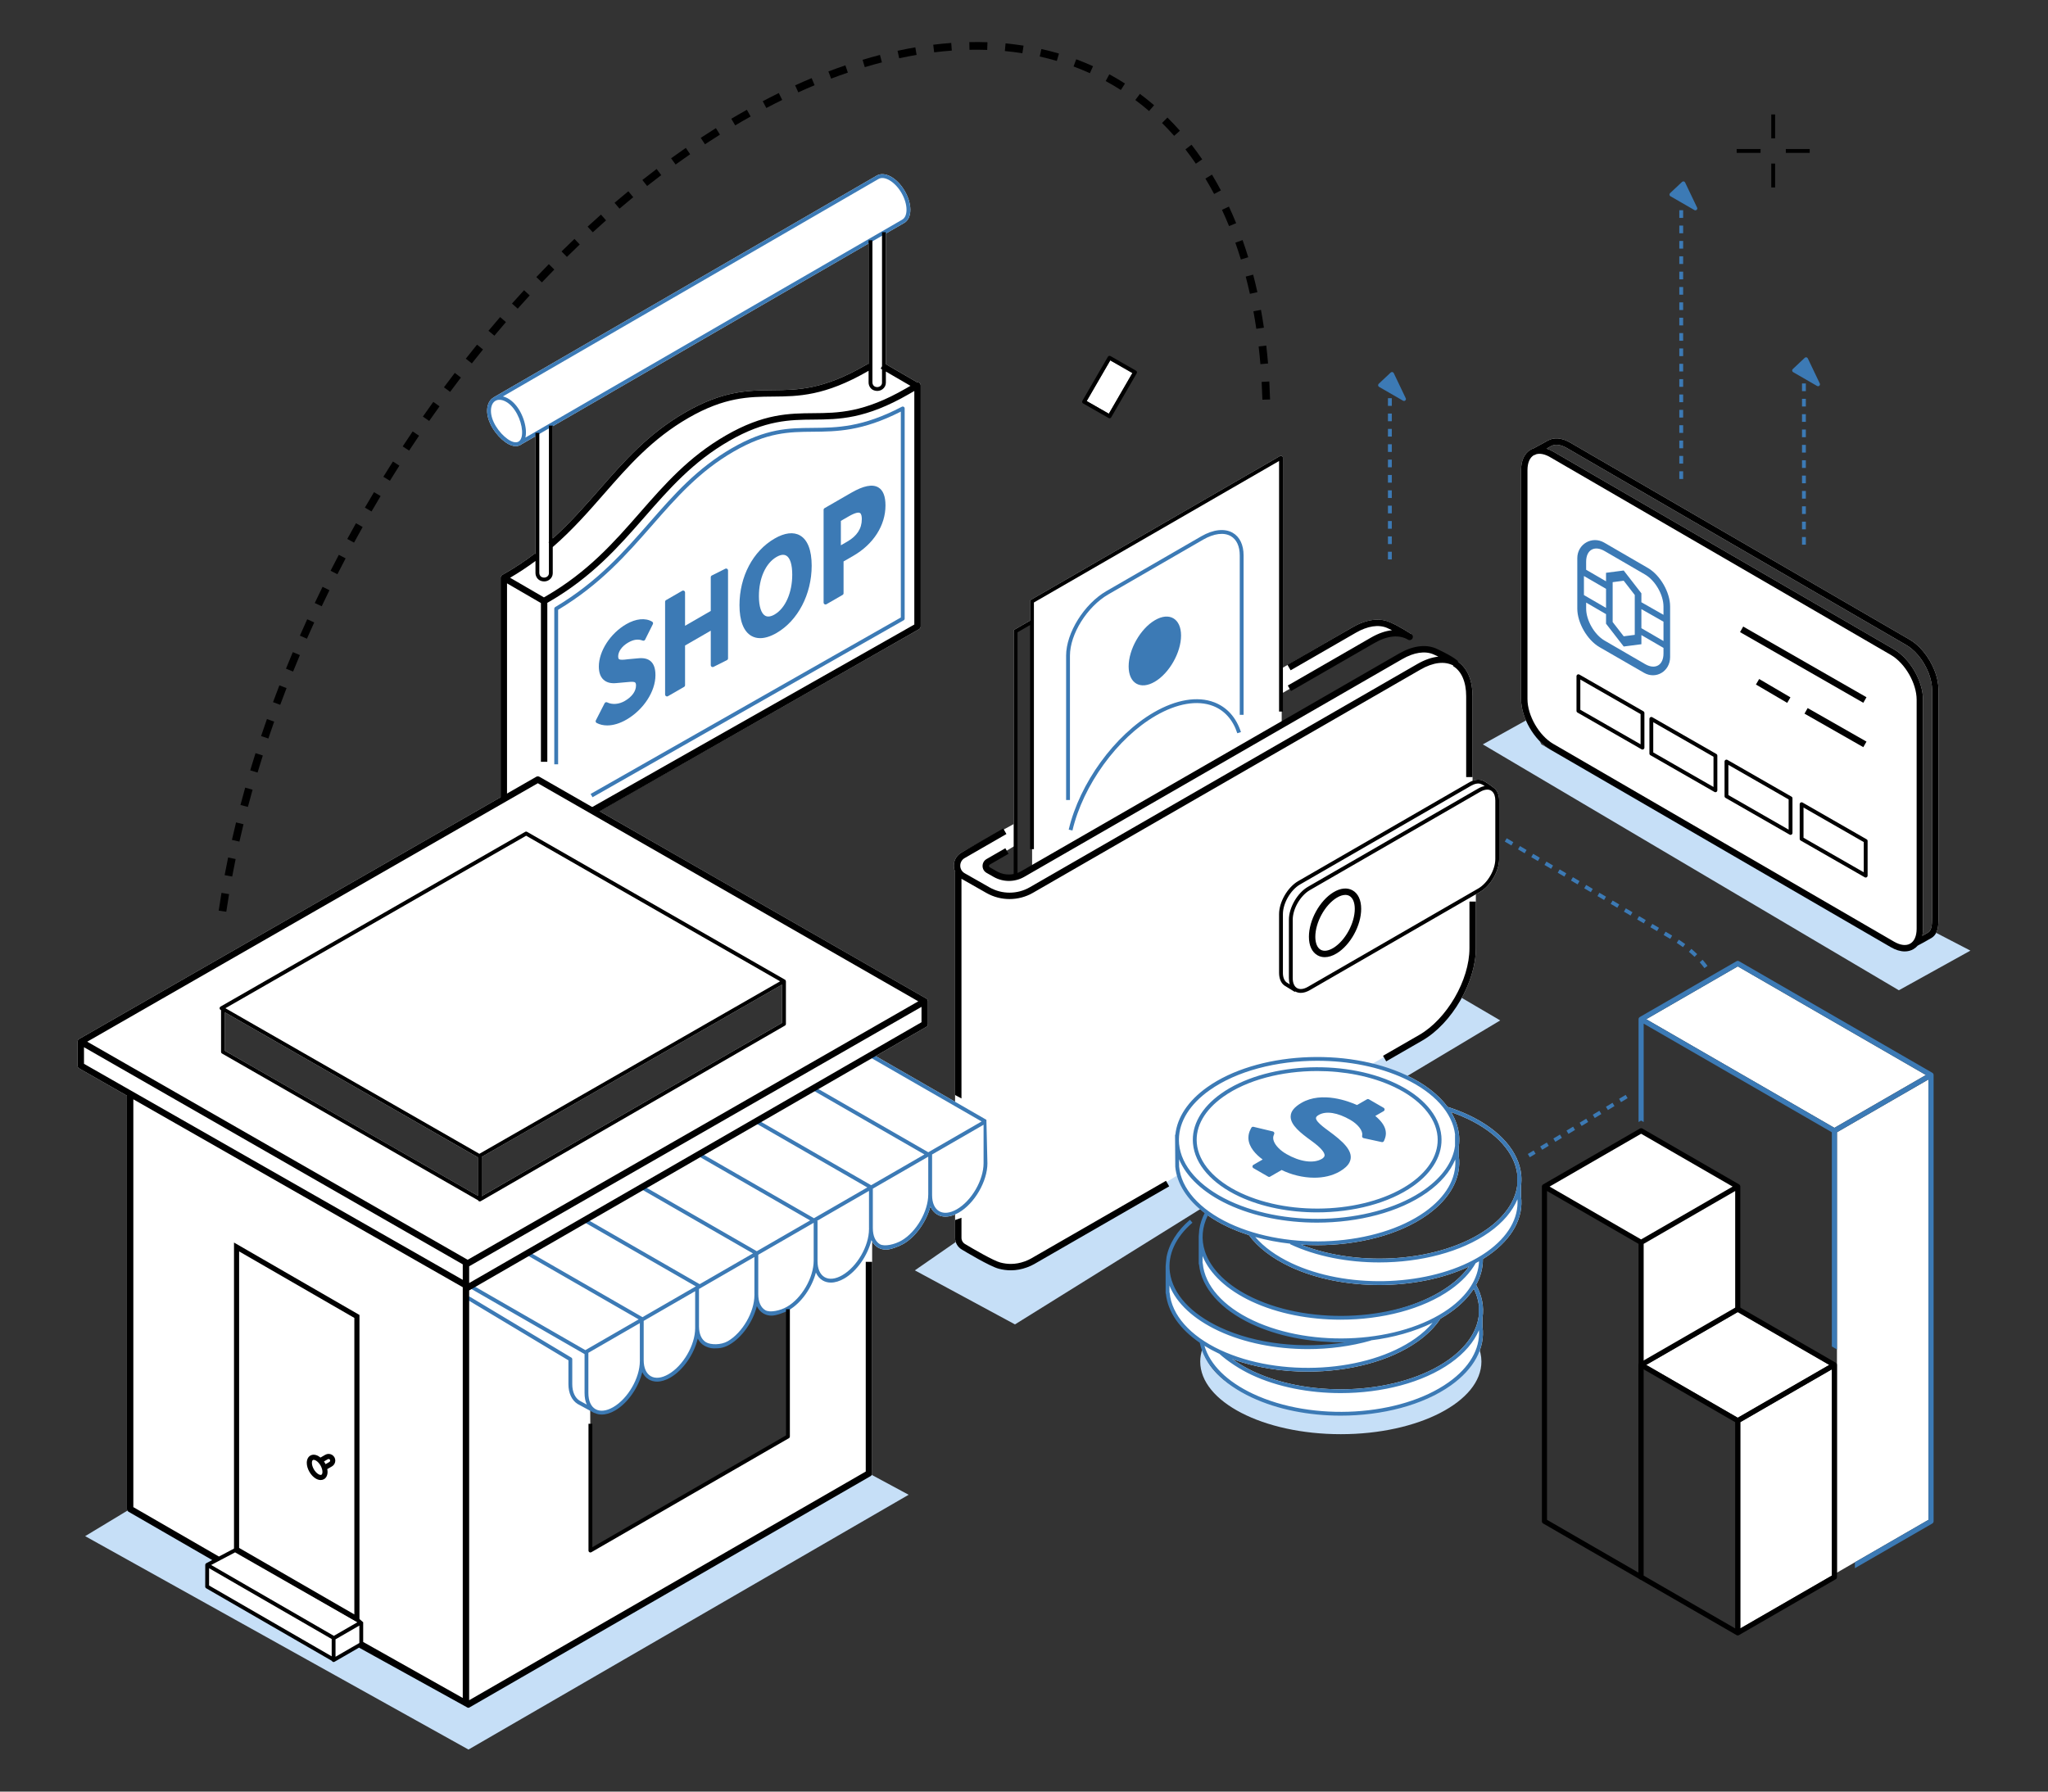 <?xml version="1.0" encoding="UTF-8"?><svg xmlns="http://www.w3.org/2000/svg" viewBox="0 0 800 700"><rect x="0" y="0" width="800" height="700" fill="#333333" stroke="none"/><g id="Layer_3"><polygon points="433.141 161.65 442.348 145.751 433.692 140.799 424.485 156.698 433.141 161.65" fill="#fff"/><path d="M756.88,266.091c-1.032-5.418-4.411-11.139-8.607-14.575-.76-.623-1.543-1.17-2.328-1.626l-132.569-76.959c-3.251-1.887-6.373-2.16-8.79-.77-1.396,.803-4.144,2.28-5.502,3.007-.399,.135-.788,.296-1.156,.508-2.425,1.396-3.76,4.241-3.76,8.01v89.455c0,7.218,5.081,16.041,11.326,19.667l133.109,77.272c1.891,1.098,3.737,1.651,5.429,1.651,1.228,0,2.373-.292,3.394-.879,.633-.365,1.188-.833,1.668-1.385,.926-.488,3.749-1.987,5.4-2.999,2.526-1.549,2.735-4.618,2.735-7.894v-89.093c0-1.041-.117-2.181-.348-3.39Zm-2.152,92.483c0,3.051-.252,4.971-1.542,5.762-.632,.388-1.463,.86-2.29,1.318,.187-.866,.289-1.803,.289-2.812v-89.456c0-7.218-5.081-16.04-11.326-19.667l-133.109-77.272c-.885-.513-1.757-.897-2.611-1.172,.639-.352,1.234-.683,1.693-.947,1.61-.926,3.844-.654,6.288,.765l132.569,76.959c.67,.389,1.343,.859,2,1.398,3.771,3.087,6.807,8.232,7.736,13.109,.201,1.055,.303,2.039,.303,2.922v89.093Z" fill="#fff"/><path d="M594.149,463.403c.181-1.388,.22-2.789,.094-4.196-.826-9.215-8.322-17.795-20.565-23.54-2.571-1.206-5.335-2.281-8.217-3.198-3.534-4.778-9.004-9.039-16.066-12.353-3.59-1.685-7.442-3.061-11.457-4.143l17.719-9.456c11.495-6.637,20.848-22.787,20.848-36.001v-21.094l1.662-.96c4.101-2.368,7.437-8.129,7.437-12.843v-22.842c0-2.013-.596-3.61-1.682-4.619l.003-.003-.041-.033c-.127-.115-.261-.22-.401-.319-.938-.736-3.148-2.41-4.478-2.897-1.11-.408-2.419-.345-3.78,.162v-33.009c0-6.013-1.905-10.682-5.385-13.309-.017-.028-.262-.188-.635-.42l.145,.035-2.463-1.45c-.91-.548-1.912-1.147-2.833-1.696-1.196,.176-2.381,.085-3.386-.518-3.75-2.25-9.875-.375-9.875-.375l-50.125,29.125v-12.5s26.625-15.5,34.75-20.375c8.125-4.875,13.5-3,13.5-3l2.252,.09-.205-.12c-.471-.325-1.177-.761-2.253-1.411-1.444-.874-3.64-2.118-5.895-3.088-4.052-1.741-9.173-1.031-14.42,1.998l-27.259,15.804v-82.03c0-.268-.143-.516-.375-.649s-.518-.134-.75,0l-97.266,56.156c-.232,.134-.375,.381-.375,.649v7.515l-6.023,3.478c-.232,.134-.375,.381-.375,.649v75.356l-20.41,11.131c-1.859,1.071-2.966,2.991-2.96,5.136,.002,.885,.203,1.726,.559,2.489h-.085v89.754l-31.033-17.857,19.795-11.416c.388-.223,.626-.636,.626-1.083v-8.893c0-.448-.239-.862-.628-1.085l-127.7-73.22,124.896-71.115c.387-.223,.625-.636,.625-1.083v-94.134c0-.447-.238-.859-.625-1.083-.242-.14-.518-.182-.786-.147l-12.206-7.089v-51.044c4.318-2.495,6.882-3.974,7.046-4.063,1.625-.884,2.52-2.741,2.52-5.231,0-4.706-3.33-10.457-7.423-12.819-2.123-1.227-4.161-1.406-5.731-.506-1.263,.722-148.051,85.72-149.533,86.579l.022,.038c-.049,.026-.101,.044-.15,.072-1.526,.881-2.417,2.604-2.506,4.851-.189,4.751,3.535,10.044,7.135,12.612,1.448,1.033,2.835,1.559,4.055,1.559,.535,0,1.036-.108,1.498-.312h0l.004-.002c.095-.042,.191-.083,.283-.134,.092-.051,.171-.119,.257-.178,.892-.516,2.852-1.651,5.656-3.274v46.086l-.212-.277c-3.698,2.83-7.449,5.333-11.468,7.652l-1.312,.758c-.387,.223-.625,.636-.625,1.083v85.756L30.94,405.922c-.389,.223-.628,.637-.628,1.084v9.365c0,.449,.24,.863,.631,1.086l18.642,10.635v161.487c0,.447,.238,.859,.625,1.083l32.698,18.879-2.329,1.228,.003,.006c-.009,.005-.019,.002-.028,.007-.232,.134-.376,.381-.376,.649l-.013,8.481c0,.268,.143,.516,.375,.65l49.106,28.365c.064,.138,.156,.261,.292,.34,.116,.067,.245,.101,.375,.101s.259-.034,.375-.101l9.552-5.514,42.374,23.422c.214,.118,.474,.116,.686-.006l156.755-90.414c.387-.223,.625-.636,.625-1.083v-90.614c.577,1.007,1.337,1.82,2.293,2.372,.954,.551,2.029,.824,3.188,.824,1.616,0,4.929-1.208,6.756-2.263,4.844-2.796,8.966-8.743,10.515-14.6,.596,1.381,1.499,2.46,2.691,3.148,.954,.551,2.029,.824,3.188,.824,1.183,0,2.453-.292,3.765-.859v9.117c0,1.913,1.033,3.689,2.667,4.618,1.114,.674,10.979,6.607,14.372,7.461,1.562,.42,3.161,.633,4.753,.633h.04c2.087-.005,4.193-.393,6.261-1.152,1.114-.41,2.016-.821,2.835-1.293l56.382-32.612c1.404,3.63,3.882,7.07,7.259,10.188l4.165,3.392c2.335,1.643,4.95,3.162,7.839,4.518,2.603,1.221,5.343,2.281,8.182,3.186,3.533,4.802,9.092,9.076,16.101,12.366,10.227,4.799,22.553,7.133,34.81,7.133,12.555,0,25.025-2.461,35.097-7.221-1.974,2.784-4.645,5.388-7.99,7.765-18.857,13.394-53.018,16.247-76.244,5.348-9.807-4.602-16.906-11.447-19.25-18.562l-1.297,.453s-.059,1.612-.032,2.423c.211,6.363,2.823,12.883,10.141,18.187,22.25,16.125,48.625,13.75,48.625,13.75,0,0-7.125,2.125-16.5,1.875s-29.5,.625-47.625-15.375c-3.398-3-5.505-6.04-6.684-8.998l-1.115,.444v3.067c0,.131,.042,.255,.112,.362,.755,7.083,5.245,13.267,13,18.562,1.737,8.457,8.598,16.532,19.914,21.842,10.227,4.799,22.553,7.133,34.81,7.133,16.103,0,32.084-4.03,43.015-11.794,9.081-6.451,13.479-14.626,12.393-22.923v-3.574c.632-4.247-.181-8.597-2.499-12.82,1.771-3.235,2.677-6.638,2.643-10.089,.858-.531,1.698-1.076,2.503-1.648,9.081-6.451,13.479-14.626,12.393-22.923v-3.938ZM215.919,166.52c28.109-16.269,94.509-54.697,123.374-71.385v47.156l-.132-.228-1.301,.752c-16.408,9.473-26.358,9.556-35.982,9.635-9.571,.078-19.467,.159-34.228,8.681-14.485,8.363-23.761,18.964-33.581,30.188-5.559,6.352-11.309,12.9-18.15,19.063v-43.861Zm-29.253,300.682l-98.814-56.655v-15.005l98.814,56.656v15.004Zm1.5-15.188l117.333-67.314v14.93l-117.333,67.733v-15.349Zm119.501,109.311l-76.75,44.125-.375-55s1.25,2.875,7.25,.75c11.497-4.072,12.875-17.25,12.875-17.25,0,0,1.298,8.645,11.25,3.25,9.952-5.395,10.25-17.25,10.25-17.25,0,0,1.875,8.375,9.625,5.75,10.221-3.462,13.625-16.875,13.625-16.875,2.75,7.75,12.375,2.75,12.375,2.75l-.125,49.75Zm95.5-221.75l-6.5,3.375-5.125-.25-6.125-2.875,.125-2.875,11.125-6.632v-83.618l6.5-3.375v96.25Zm174.507,170.404h-.064l.003,4.328c-.814,6.113-4.806,12.035-11.765,16.978-18.856,13.394-53.093,15.425-76.318,4.526-2.78-1.304-5.677-3.011-8.235-4.818,9.044,3.306,19.284,4.928,29.481,4.928,16.103,0,32.084-4.03,43.015-11.794,3.79-2.693,6.779-5.697,8.896-8.931,1.405-.804,2.755-1.654,4.03-2.559,3.856-2.74,6.869-5.822,8.982-9.104,1.058,2.128,1.729,4.287,1.974,6.447Zm14.978-46.706c-.829,6.165-4.889,12.075-11.765,16.958-17.906,12.719-49.676,15.182-72.722,6.066,2.093,.138,4.194,.211,6.293,.211,16.103,0,32.084-4.03,43.015-11.794,9.081-6.451,13.479-14.626,12.392-22.923v-3.938c.181-1.388,.22-2.789,.094-4.197-.283-3.157-1.366-6.235-3.137-9.154,2.166,.755,4.251,1.599,6.219,2.522,11.558,5.424,18.684,13.387,19.651,21.9h-.043l.003,4.349Z" fill="#fff"/><polygon points="678.814 377.582 752.311 420.02 716.562 440.66 643.059 398.222 678.814 377.582" fill="#fff"/><polygon points="717.562 614.452 717.562 442.392 753.312 421.752 753.312 593.812 717.562 614.452" fill="#fff"/><polygon points="641.056 533.286 678.807 511.491 678.809 511.493 678.809 463.612 641.057 441.816 603.306 463.615 641.057 485.411 641.056 533.286" fill="#fff"/><polygon points="678.807 512.646 714.563 533.287 678.807 553.928 643.055 533.287 678.807 512.646" fill="#fff"/><polygon points="715.563 615.604 679.807 636.246 679.807 555.661 700.657 543.624 715.563 535.02 715.563 615.604" fill="#fff"/></g><g id="Layer_1"><g><path d="M484.025,467.456c8.941,4.196,19.72,6.237,30.437,6.237,14.085,0,28.063-3.525,37.625-10.317,7.696-5.467,11.583-12.398,10.944-19.516-.725-8.082-7.29-15.603-18.014-20.635-20.689-9.711-51.221-7.879-68.059,4.081-7.696,5.467-11.583,12.398-10.945,19.517,.726,8.082,7.29,15.602,18.012,20.633Zm-6.197-38.927c9.326-6.625,22.966-10.061,36.723-10.061,10.497,0,21.064,2.002,29.83,6.116,10.228,4.799,16.48,11.874,17.156,19.411,.589,6.564-3.076,13.014-10.319,18.159-16.441,11.68-46.299,13.452-66.556,3.945-10.226-4.798-16.479-11.873-17.154-19.409-.589-6.565,3.076-13.014,10.32-18.16Z" fill="#3c7ab5"/><path d="M493.224,453.035l-3.604,2.081c-.232,.134-.375,.382-.375,.65s.144,.516,.376,.649l5.763,3.321c.232,.135,.519,.133,.749,0l4.51-2.603c3.606,1.788,8.21,3.012,12.771,3.012,3.478,0,6.931-.711,9.899-2.426,1.958-1.133,3.221-2.319,3.859-3.624,2.064-4.224-2.903-8.356-8.172-12.229-1.636-1.19-3.278-2.442-4.207-3.536-.553-.652-.797-1.188-.728-1.59,.064-.373,.421-.749,1.059-1.118,2.867-1.653,7.375-.949,12.368,1.938,2.899,1.671,4.849,4.143,4.632,5.885l-.048,.424c-.043,.382,.21,.735,.586,.817l7.099,1.545c.347,.077,.715-.112,.854-.449l.255-.622c.324-.785,.489-1.579,.489-2.359,0-.07-.002-.131-.01-.197-.057-1.715-.881-3.383-2.515-5.094-.45-.48-.981-.974-1.607-1.495l3.261-1.879c.231-.134,.375-.382,.375-.649s-.143-.516-.375-.65l-5.763-3.33c-.231-.133-.517-.134-.75,0l-3.887,2.242c-3.142-1.419-13.659-5.496-21.677-.866-2.772,1.599-4.16,3.312-4.23,5.147-.014,.086-.018,.187-.018,.273,0,3.308,3.898,6.393,8.239,9.523,4.062,2.955,4.969,4.609,5.015,5.475,.013,.247-.024,.625-.525,1.079-.146,.147-.335,.285-.589,.433-3.233,1.868-8.524,1.132-13.81-1.921-2.303-1.327-4.103-3.118-4.815-4.793-.405-.938-.451-1.797-.139-2.554l.191-.464c.084-.203,.074-.432-.025-.627s-.28-.337-.494-.388l-7.571-1.809c-.334-.079-.681,.079-.84,.384l-.311,.599c-.517,.991-.793,2.022-.821,3.083v.565c.203,3.432,2.988,6.257,5.555,8.15Zm47.386-10.235h0Z" fill="#3c7ab5"/><path d="M485.778,217.009c0-4.117-1.503-7.252-4.23-8.827-3.158-1.823-7.633-1.332-12.275,1.348l-37.067,21.401c-8.688,5.016-15.756,16.338-15.756,25.239v56.401h1.5v-56.401c0-8.423,6.731-19.163,15.006-23.94l37.067-21.401c4.166-2.405,8.092-2.896,10.775-1.348,2.244,1.296,3.48,3.969,3.48,7.528v62.288h1.5v-62.288Z" fill="#3c7ab5"/><path d="M417.464,324.15l1.461,.344c4.18-17.764,17.573-36.218,32.571-44.877,8.291-4.787,16.211-6.138,22.299-3.802,4.525,1.736,7.819,5.428,9.526,10.677l1.426-.464c-1.852-5.694-5.452-9.71-10.414-11.614-6.52-2.502-14.896-1.115-23.587,3.903-15.328,8.85-29.015,27.697-33.282,45.832Z" fill="#3c7ab5"/><path d="M451.114,266.346c5.655-3.331,10.238-11.405,10.238-18.036s-4.584-9.306-10.238-5.975c-5.655,3.331-10.238,11.405-10.238,18.036s4.584,9.306,10.238,5.975Z" fill="#3c7ab5"/><path d="M624.779,252.828l17.363,10.018c4.774,2.772,10.248-.602,10.248-6.12v-19.78c0-5.518-3.871-12.238-8.645-15.01l-17.086-9.919c-4.774-2.772-10.524,.56-10.524,6.078v19.723c0,5.518,3.871,12.238,8.645,15.01Zm25.021-2.374l-8.632-5.011v-7.449l8.632,4.907v7.553Zm-30.213-31.01c0-4.599,3.226-6.454,7.204-4.144l15.804,9.175c3.979,2.31,7.204,7.91,7.204,12.509v3.232l-8.632-4.907v-3.491l-6.906-8.915-6.906,.897v3.322l-7.769-4.51v-3.168Zm18.991,13.025v15.579l-4.316,.561-4.316-5.572v-15.579l4.316-.561,4.316,5.572Zm-19.854-7.418l8.632,5.011v7.449l-8.632-5.011v-7.449Zm.863,10.389l7.769,4.51v3.737l6.906,8.915,6.906-.898v-3.573l8.632,5.011v2.177c0,4.599-3.225,6.454-7.204,4.144l-15.804-9.175c-3.979-2.31-7.204-7.91-7.204-12.509v-2.341Z" fill="#3c7ab5"/><g><rect x="703.907" y="161.823" width="1.5" height="3" fill="#3c7ab5"/><rect x="703.907" y="155.823" width="1.5" height="3" fill="#3c7ab5"/><rect x="703.907" y="167.823" width="1.5" height="3" fill="#3c7ab5"/><rect x="703.907" y="149.823" width="1.5" height="3" fill="#3c7ab5"/><rect x="703.907" y="173.823" width="1.5" height="3" fill="#3c7ab5"/><rect x="703.907" y="203.823" width="1.5" height="3" fill="#3c7ab5"/><rect x="703.907" y="185.823" width="1.5" height="3" fill="#3c7ab5"/><rect x="703.907" y="209.823" width="1.5" height="3" fill="#3c7ab5"/><rect x="703.907" y="197.823" width="1.5" height="3" fill="#3c7ab5"/><rect x="703.907" y="191.823" width="1.5" height="3" fill="#3c7ab5"/><rect x="703.907" y="179.823" width="1.5" height="3" fill="#3c7ab5"/><path d="M706.174,140.024c-.104-.216-.303-.37-.538-.414-.24-.043-.479,.027-.652,.191l-4.684,4.404c-.173,.163-.259,.397-.231,.633,.027,.236,.165,.444,.37,.563l9.367,5.408c.117,.067,.246,.101,.375,.101,.185,0,.367-.068,.509-.199,.241-.223,.31-.577,.168-.874l-4.684-9.812Z" fill="#3c7ab5"/></g><g><rect x="542.167" y="167.576" width="1.5" height="3" fill="#3c7ab5"/><rect x="542.167" y="161.576" width="1.5" height="3" fill="#3c7ab5"/><rect x="542.167" y="173.576" width="1.5" height="3" fill="#3c7ab5"/><rect x="542.167" y="155.576" width="1.5" height="3" fill="#3c7ab5"/><rect x="542.167" y="179.576" width="1.5" height="3" fill="#3c7ab5"/><rect x="542.167" y="209.576" width="1.5" height="3" fill="#3c7ab5"/><rect x="542.167" y="191.576" width="1.5" height="3" fill="#3c7ab5"/><rect x="542.167" y="215.576" width="1.5" height="3" fill="#3c7ab5"/><rect x="542.167" y="203.576" width="1.5" height="3" fill="#3c7ab5"/><rect x="542.167" y="197.576" width="1.5" height="3" fill="#3c7ab5"/><rect x="542.167" y="185.576" width="1.5" height="3" fill="#3c7ab5"/><path d="M544.433,145.777c-.104-.216-.303-.37-.538-.414-.24-.043-.479,.027-.652,.191l-4.684,4.404c-.173,.163-.259,.397-.231,.633,.027,.236,.165,.444,.37,.563l9.367,5.408c.117,.067,.246,.101,.375,.101,.185,0,.367-.068,.509-.199,.241-.223,.31-.577,.168-.874l-4.684-9.812Z" fill="#3c7ab5"/></g><rect x="655.979" y="118.139" width="1.5" height="3" fill="#3c7ab5"/><rect x="655.979" y="112.139" width="1.5" height="3" fill="#3c7ab5"/><rect x="655.979" y="106.139" width="1.5" height="3" fill="#3c7ab5"/><rect x="655.979" y="124.139" width="1.5" height="3" fill="#3c7ab5"/><rect x="655.979" y="100.139" width="1.5" height="3" fill="#3c7ab5"/><rect x="655.979" y="130.139" width="1.5" height="3" fill="#3c7ab5"/><rect x="655.979" y="88.139" width="1.5" height="3" fill="#3c7ab5"/><rect x="655.979" y="82.139" width="1.5" height="3" fill="#3c7ab5"/><rect x="655.979" y="94.139" width="1.5" height="3" fill="#3c7ab5"/><rect x="655.979" y="142.139" width="1.5" height="3" fill="#3c7ab5"/><rect x="655.979" y="184.139" width="1.5" height="3" fill="#3c7ab5"/><rect x="655.979" y="178.139" width="1.5" height="3" fill="#3c7ab5"/><rect x="655.979" y="172.139" width="1.5" height="3" fill="#3c7ab5"/><rect x="655.979" y="160.139" width="1.5" height="3" fill="#3c7ab5"/><rect x="655.979" y="136.139" width="1.5" height="3" fill="#3c7ab5"/><rect x="655.979" y="148.139" width="1.5" height="3" fill="#3c7ab5"/><rect x="655.979" y="166.139" width="1.5" height="3" fill="#3c7ab5"/><rect x="655.979" y="154.139" width="1.5" height="3" fill="#3c7ab5"/><path d="M652.51,76.669l9.367,5.408c.117,.067,.246,.101,.375,.101,.185,0,.367-.068,.509-.199,.241-.223,.31-.577,.168-.874l-4.684-9.813c-.104-.216-.303-.37-.538-.414-.239-.043-.479,.027-.652,.191l-4.684,4.405c-.173,.163-.259,.397-.231,.633,.027,.236,.165,.444,.37,.563Z" fill="#3c7ab5"/><rect x="596.996" y="450.081" width="2.655" height="1.5" transform="translate(-146.902 374.161) rotate(-31.124)" fill="#3c7ab5"/><rect x="640.44" y="357.852" width="1.5" height="3" transform="translate(6.535 730.123) rotate(-59.562)" fill="#3c7ab5"/><rect x="645.612" y="360.894" width="1.5" height="3" transform="translate(6.456 736.07) rotate(-59.561)" fill="#3c7ab5"/><rect x="635.269" y="354.81" width="1.5" height="2.999" transform="translate(6.591 724.138) rotate(-59.56)" fill="#3c7ab5"/><path d="M660.695,370.741l-.963,1.15c.766,.641,1.502,1.303,2.19,1.969l1.043-1.078c-.714-.691-1.478-1.378-2.271-2.042Z" fill="#3c7ab5"/><rect x="632.621" y="428.447" width="3" height="1.5" transform="translate(-130.566 389.534) rotate(-31.122)" fill="#3c7ab5"/><polygon points="650.62 364.03 649.86 365.323 652.421 366.828 652.826 366.197 653.185 365.538 650.62 364.03" fill="#3c7ab5"/><path d="M655.792,367.134l-.816,1.258c.842,.547,1.661,1.112,2.433,1.679l.889-1.209c-.796-.584-1.639-1.165-2.505-1.727Z" fill="#3c7ab5"/><rect x="619.755" y="345.683" width="1.5" height="3" transform="translate(6.656 706.003) rotate(-59.536)" fill="#3c7ab5"/><rect x="612.081" y="440.86" width="3" height="1.5" transform="translate(-139.942 380.752) rotate(-31.126)" fill="#3c7ab5"/><rect x="609.411" y="339.598" width="1.5" height="3" transform="translate(6.807 694.098) rotate(-59.537)" fill="#3c7ab5"/><rect x="593.897" y="330.472" width="1.5" height="2.999" transform="translate(6.969 676.129) rotate(-59.527)" fill="#3c7ab5"/><rect x="606.946" y="443.963" width="3.001" height="1.5" transform="translate(-142.283 378.513) rotate(-31.124)" fill="#3c7ab5"/><rect x="599.068" y="333.513" width="1.5" height="3" transform="translate(6.898 682.09) rotate(-59.528)" fill="#3c7ab5"/><rect x="601.811" y="447.067" width="3" height="1.5" transform="translate(-144.626 376.305) rotate(-31.124)" fill="#3c7ab5"/><rect x="630.098" y="351.767" width="1.5" height="3" transform="translate(6.663 718.178) rotate(-59.56)" fill="#3c7ab5"/><rect x="624.926" y="348.725" width="1.5" height="3" transform="translate(6.749 712.244) rotate(-59.562)" fill="#3c7ab5"/><rect x="627.487" y="431.55" width="3" height="1.5" transform="translate(-132.91 387.343) rotate(-31.124)" fill="#3c7ab5"/><rect x="622.351" y="434.653" width="3" height="1.5" transform="translate(-135.252 385.119) rotate(-31.122)" fill="#3c7ab5"/><rect x="614.583" y="342.64" width="1.5" height="3" transform="translate(6.735 700.056) rotate(-59.537)" fill="#3c7ab5"/><path d="M665.079,374.994l-1.127,.99c.655,.745,1.272,1.514,1.836,2.285l1.211-.885c-.589-.807-1.235-1.611-1.92-2.39Z" fill="#3c7ab5"/><rect x="617.216" y="437.757" width="3" height="1.5" transform="translate(-137.595 382.912) rotate(-31.122)" fill="#3c7ab5"/><rect x="604.24" y="336.556" width="1.5" height="3" transform="translate(6.88 688.141) rotate(-59.537)" fill="#3c7ab5"/><rect x="588.725" y="327.429" width="1.5" height="3" transform="translate(7.099 670.268) rotate(-59.537)" fill="#3c7ab5"/><path d="M231.459,311.494l121.551-69.148c.232-.134,.375-.381,.375-.649v-82.109c0-.263-.138-.506-.362-.642-.223-.136-.504-.145-.736-.022-15.449,8.101-25.362,8.183-34.952,8.262-9.246,.076-17.979,.148-31.443,7.922-13.676,7.895-22.659,18.16-32.179,29.038-9.99,11.416-20.32,23.221-36.829,33.045-.227,.135-.366,.38-.366,.645v60.788h1.5v-60.362c16.499-9.901,26.831-21.707,36.833-33.136,9.427-10.772,18.33-20.947,31.791-28.718,13.122-7.576,21.663-7.646,30.708-7.721,9.537-.079,19.392-.161,34.536-7.866v80.445l-121.176,68.932,.75,1.299Z" fill="#3c7ab5"/><path d="M244.057,273.876c-2.291,1.323-4.864,1.53-6.881,.551-.37-.18-.81-.03-.995,.333l-3.429,6.709c-.187,.366-.044,.815,.32,1.006,1.225,.642,2.62,.959,4.122,.959,2.325,0,4.903-.761,7.491-2.255,6.681-3.857,11.347-10.999,11.347-17.369,0-2.545-.593-4.317-1.812-5.416-1.144-1.029-2.789-1.414-5.017-1.18l-3.934,.36-.223,.027c-1.366,.167-2.78,.34-3.279-.103-.197-.174-.297-.51-.297-.998,0-1.963,1.494-4.045,3.9-5.435,2.117-1.221,3.873-1.461,5.694-.776,.355,.134,.764-.022,.935-.367l3.024-6.057c.176-.352,.05-.78-.289-.98-2.638-1.559-6.323-1.195-10.114,.994-6.2,3.58-10.7,10.533-10.7,16.533,0,2.328,.623,4.072,1.854,5.183,1.194,1.078,2.879,1.516,5.014,1.297l4.275-.384c1.402-.127,2.611-.237,3.06,.172,.211,.192,.317,.582,.317,1.158,0,2.23-1.598,4.431-4.384,6.039Z" fill="#3c7ab5"/><path d="M267.225,230.839c-.232-.134-.518-.134-.75,0l-6.296,3.635c-.232,.134-.375,.381-.375,.649v36.233c0,.268,.143,.516,.375,.649,.116,.067,.245,.101,.375,.101s.259-.034,.375-.101l6.296-3.635c.232-.134,.375-.381,.375-.649v-15.508l10.043-5.799v13.465c0,.26,.135,.502,.356,.638,.221,.136,.497,.148,.73,.032l5.247-2.635c.253-.128,.413-.387,.413-.67v-34.354c0-.26-.135-.502-.356-.638-.222-.137-.498-.149-.73-.032l-5.247,2.636c-.253,.127-.413,.387-.413,.67v13.177l-10.043,5.798v-13.012c0-.268-.143-.516-.375-.649Z" fill="#3c7ab5"/><path d="M296.942,249.335c1.912,0,4.069-.675,6.392-2.016,8.338-4.814,13.726-15.137,13.726-26.299,0-6.006-1.567-10.086-4.532-11.798-2.578-1.488-6.015-1.075-9.943,1.193-8.466,4.888-13.726,14.858-13.726,26.021,0,6.107,1.603,10.26,4.635,12.011,1.027,.593,2.185,.888,3.449,.888Zm12.526-24.798c0,7.031-2.702,13.134-6.885,15.55-1.503,.867-2.753,1.025-3.715,.469-1.538-.888-2.42-3.671-2.42-7.636,0-6.997,2.638-12.866,6.885-15.318,.963-.556,1.819-.834,2.561-.834,.459,0,.874,.106,1.243,.32,1.503,.868,2.331,3.513,2.331,7.449Z" fill="#3c7ab5"/><path d="M322.466,236.176c.13,0,.259-.034,.375-.101l6.297-3.635c.232-.134,.375-.381,.375-.649v-12.427l3.836-2.215c7.853-4.533,12.541-11.88,12.541-19.653,0-3.616-.949-5.997-2.821-7.078-2.322-1.34-5.801-.636-10.64,2.158l-10.338,5.968c-.232,.134-.375,.381-.375,.649v36.233c0,.268,.143,.516,.375,.649,.116,.067,.245,.101,.375,.101Zm5.997-23.124v-9.534l3.013-1.74c2.8-1.616,3.963-1.625,4.447-1.345,.596,.344,.721,1.492,.721,2.395,0,3.702-1.87,6.581-5.716,8.801l-2.465,1.423Z" fill="#3c7ab5"/><path d="M355.605,81.94c0-4.706-3.33-10.457-7.423-12.819-2.123-1.227-4.161-1.406-5.731-.506-1.263,.722-148.051,85.72-149.533,86.579l.022,.038c-.049,.026-.101,.044-.15,.072-1.526,.881-2.417,2.604-2.506,4.851-.189,4.751,3.535,10.044,7.135,12.612,1.448,1.033,2.835,1.559,4.055,1.559,.535,0,1.036-.108,1.498-.312h0l.004-.002c.095-.042,.191-.083,.283-.134,.092-.051,.171-.119,.257-.178,9.853-5.703,148.324-85.849,149.57-86.527,1.625-.884,2.52-2.741,2.52-5.231Zm-157.315,89.605c-3.28-2.34-6.676-7.107-6.508-11.331,.068-1.714,.693-2.996,1.758-3.611,1.057-.608,2.463-.51,3.966,.279,3.664,1.926,6.143,7.288,6.422,11.359,.137,2.016-.3,3.51-1.195,4.178-.157,.091-.283,.164-.388,.225-1,.427-2.457,.041-4.055-1.098Zm154.079-85.691c-1.179,.641-125.472,72.579-147.131,85.115,.193-.82,.258-1.77,.186-2.831-.303-4.42-2.937-10.333-7.221-12.585-.595-.313-1.184-.528-1.76-.668,20.342-11.779,145.589-84.304,146.752-84.969,1.092-.623,2.595-.445,4.237,.503,3.68,2.124,6.673,7.292,6.673,11.521,0,1.915-.616,3.304-1.736,3.914Z" fill="#3c7ab5"/><path d="M385.708,454.473l-.396-16.95-45.379-26.111-.748,1.3,44.251,25.462-20.829,12.022-44.655-25.695-.748,1.3,43.902,25.262-20.814,12.014-44.653-25.694-.748,1.3,43.9,25.261-20.841,12.029-44.789-25.772-.748,1.3,44.036,25.339-20.829,12.022-44.649-25.693-.748,1.3,43.896,25.259-20.817,12.015-44.648-25.692-.748,1.3,43.895,25.258-20.829,12.022-45.39-26.119-.748,1.3,44.637,25.685-20.822,12.018-45.395-26.121-.748,1.3,45.77,26.337c.019,.011,.041,.007,.061,.016v15.226c0,1.738,.3,3.262,.861,4.526-1.439-.779-2.625-1.425-2.791-1.529-1.825-1.139-2.872-3.488-2.872-6.446v-9.751c0-.264-.139-.508-.364-.643l-39.904-23.932-.771,1.286,39.54,23.713v9.326c0,3.486,1.304,6.3,3.578,7.718,.445,.278,5.956,3.24,6.583,3.576l.037-.069c.859,.419,1.802,.64,2.813,.64,1.615,0,3.392-.532,5.219-1.587,4.952-2.859,9.156-9.011,10.62-14.994,.596,1.256,1.463,2.239,2.579,2.884,.954,.551,2.029,.824,3.188,.824,1.616,0,3.393-.532,5.22-1.587,5.019-2.898,9.275-9.179,10.683-15.238,.594,1.194,1.433,2.137,2.511,2.76,.954,.551,2.446,1.074,3.604,1.074,1.616,0,3.667,.083,6.351-1.487,4.938-2.887,9.154-9.027,10.62-15.005,.596,1.256,1.462,2.239,2.579,2.883,.954,.55,2.029,.824,3.188,.824,1.616,0,4.935-1.112,6.762-2.167,4.861-2.806,8.995-8.783,10.531-14.66,.597,1.354,1.493,2.411,2.669,3.091,.954,.551,2.029,.824,3.188,.824,1.615,0,3.392-.533,5.219-1.587,4.952-2.859,9.156-9.011,10.62-14.994,.596,1.256,1.463,2.239,2.579,2.884,.954,.551,2.029,.824,3.188,.824,1.616,0,4.929-1.208,6.756-2.263,4.844-2.796,8.966-8.743,10.515-14.6,.596,1.381,1.499,2.46,2.691,3.148,.954,.551,2.029,.824,3.188,.824,1.616,0,3.392-.533,5.219-1.587,6.164-3.559,11.179-12.218,11.179-19.304Zm-135.767,77.326c0,6.608-4.678,14.685-10.428,18.005-2.653,1.531-5.106,1.803-6.906,.763-1.787-1.032-2.771-3.267-2.771-6.294v-15.67h-.072l20.178-11.646v14.443c0,.138,.014,.265,.018,.399h-.018Zm21.606-12.874c0,6.608-4.678,14.685-10.428,18.005-2.65,1.531-5.104,1.805-6.907,.763-1.787-1.032-2.771-3.267-2.771-6.294v-15.308l20.106-11.605v13.672h-.005c0,.042,.005,.081,.005,.123v.644Zm23.149-12.891c0,6.608-4.678,14.685-10.428,18.005-2.651,1.531-6.652,1.453-8.456,.412-1.76-1.016-2.737-3.204-2.766-6.162v-14.669l21.649-12.496v14.499c0,.142,.014,.272,.018,.411h-.018Zm12.721,4.54c-2.652,1.531-6.648,2.382-8.449,1.342-1.787-1.032-2.771-3.267-2.771-6.294v-15.365l21.649-12.496v14.81c-.001,6.608-4.679,14.683-10.429,18.002Zm32.035-30.338c0,6.608-4.678,14.685-10.428,18.005-2.651,1.531-5.104,1.804-6.907,.763-1.787-1.032-2.771-3.267-2.771-6.293v-.141h0v-15.529h-.249l20.355-11.749v14.546c0,.137,.014,.264,.018,.399h-.018Zm12.715,4.456c-2.652,1.531-6.643,2.478-8.443,1.439-1.787-1.032-2.771-3.267-2.771-6.294v-15.411l21.649-12.496v14.757h-.006c0,6.608-4.679,14.686-10.429,18.005Zm14.706-11.452c-1.787-1.032-2.771-3.267-2.771-6.294v-15.882l20.106-11.605v15.013c0,6.608-4.679,14.685-10.429,18.005-2.653,1.531-5.105,1.801-6.906,.763Z" fill="#3c7ab5"/><g><path d="M597.149,280.881l-17.924,9.957,162.517,96.074,27.947-15.494-13.711-7.115s-1.943,1.874-7.769,4.216c-5.826,2.342-7.106,1.542-7.106,1.542l-139.003-79.223-4.95-9.957Z" fill="#c6dff7"/><polygon points="535.287 416.07 559.731 402.083 568.248 393.175 570.035 389.321 586.023 398.693 549.076 420.795 535.287 416.07" fill="#c6dff7"/><polygon points="374.326 484.59 357.364 496.347 396.474 517.462 469.384 472.077 462.813 464.571 460.394 458.924 409.19 490.349 394.905 495.084 386.42 492.787 374.326 484.59" fill="#c6dff7"/><path d="M574.005,370.515c0,12.418-8.791,27.598-19.597,33.836l-14.164,8.161,1.248,2.166,14.165-8.161c11.495-6.637,20.848-22.787,20.848-36.001v-18.269h-2.5v18.269Z"/><path d="M583.921,308.157l.003-.003-.041-.033c-.127-.115-.261-.22-.401-.319-.938-.736-3.148-2.41-4.478-2.897-1.474-.542-3.296-.256-5.129,.802l-66.774,38.552c-4.116,2.376-7.465,8.16-7.465,12.892v22.934c0,2.197,.718,3.947,2.021,4.928,.254,.192,3.211,1.992,4.111,2.538l.125-.206,.013,.009c.664,.383,1.411,.574,2.213,.574,1.102,0,2.307-.359,3.542-1.073l66.505-38.396c4.101-2.368,7.437-8.129,7.437-12.843v-22.842c0-2.013-.596-3.61-1.682-4.619Zm-82.784,71.929v-22.934c0-4.255,3.013-9.456,6.715-11.593l66.774-38.552c1.443-.832,2.812-1.077,3.863-.693,.391,.143,.917,.446,1.474,.803-.817,.149-1.673,.466-2.546,.971l-66.505,38.396c-4.101,2.367-7.437,8.128-7.437,12.843v22.842c0,.9,.119,1.717,.346,2.437-.656-.403-1.168-.721-1.262-.789-.918-.691-1.423-2.016-1.423-3.731Zm82.967-44.468c0,4.236-3,9.415-6.687,11.544l-66.505,38.396c-1.651,.953-3.164,1.129-4.255,.499-1.085-.626-1.682-2.007-1.682-3.889v-22.842c0-4.237,3-9.415,6.687-11.544l66.505-38.397c1.001-.578,1.95-.871,2.787-.871,.542,0,1.037,.123,1.468,.372,.047,.027,.088,.063,.133,.093,.142,.112,.263,.208,.367,.293,.763,.726,1.182,1.938,1.182,3.503v22.842Z"/><path d="M504.147,261.899l25.497-14.691c4.548-2.625,8.874-3.29,12.183-1.867,.655,.281,1.304,.586,1.932,.901-2.582,.266-5.352,1.223-8.193,2.863l-32.526,18.741,1.248,2.166,32.526-18.742c5.069-2.927,9.751-3.401,13.182-1.337,.387,.232,.867,.24,1.26,.017,.393-.222,.635-.637,.635-1.088,0-.731,0-.808-3.18-2.729-1.444-.874-3.64-2.118-5.895-3.088-4.052-1.741-9.173-1.031-14.42,1.998l-25.496,14.69,1.248,2.166Z"/><path d="M528.338,347.87c-2.088-1.174-4.746-.903-7.485,.764-5.359,3.264-9.558,10.901-9.558,17.386,0,3.445,1.198,6.016,3.374,7.238,.854,.48,1.805,.719,2.815,.719,1.462,0,3.052-.498,4.669-1.483,5.359-3.264,9.559-10.901,9.559-17.386,0-3.445-1.198-6.016-3.374-7.238Zm-7.485,22.489c-1.93,1.176-3.688,1.433-4.959,.72-1.334-.75-2.099-2.593-2.099-5.059,0-5.603,3.749-12.444,8.358-15.251,1.214-.74,2.361-1.115,3.36-1.115,.591,0,1.129,.131,1.6,.396,1.334,.749,2.099,2.593,2.099,5.058,0,5.603-3.75,12.444-8.359,15.251Z"/><path d="M756.88,266.091c-1.032-5.418-4.411-11.139-8.607-14.575-.76-.623-1.543-1.17-2.328-1.626l-132.569-76.959c-3.251-1.887-6.373-2.16-8.79-.77-1.396,.803-4.144,2.28-5.502,3.007-.399,.135-.788,.296-1.156,.508-2.425,1.396-3.76,4.241-3.76,8.01v89.455c0,7.218,5.081,16.041,11.326,19.667l133.109,77.272c1.891,1.098,3.737,1.651,5.429,1.651,1.228,0,2.373-.292,3.394-.879,.633-.365,1.188-.833,1.668-1.385,.926-.488,3.749-1.987,5.4-2.999,2.526-1.549,2.735-4.618,2.735-7.894v-89.093c0-1.041-.117-2.181-.348-3.39Zm-10.703,102.594c-1.616,.932-3.861,.659-6.318-.768l-133.109-77.272c-5.56-3.228-10.082-11.081-10.082-17.505v-89.455c0-2.837,.891-4.913,2.507-5.844,.078-.045,.164-.073,.245-.113l.039,.073c.038-.02,.259-.138,.593-.316,1.511-.438,3.401-.064,5.444,1.123l133.109,77.272c5.56,3.227,10.082,11.081,10.082,17.505v89.456c0,2.837-.891,4.913-2.508,5.844Zm8.551-10.111c0,3.051-.252,4.971-1.542,5.762-.632,.388-1.463,.86-2.29,1.318,.187-.866,.289-1.803,.289-2.812v-89.456c0-7.218-5.081-16.04-11.326-19.667l-133.109-77.272c-.885-.513-1.757-.897-2.611-1.172,.639-.352,1.234-.683,1.693-.947,1.61-.926,3.844-.654,6.288,.765l132.569,76.959c.67,.389,1.343,.859,2,1.398,3.771,3.087,6.807,8.232,7.736,13.109,.201,1.055,.303,2.039,.303,2.922v89.093Z"/><rect x="715.737" y="271.063" width="2.5" height="26.451" transform="translate(114.929 766.384) rotate(-60.314)"/><rect x="703.148" y="231.939" width="2.5" height="55.512" transform="translate(128.69 741.545) rotate(-60.166)"/><rect x="691.404" y="262.88" width="2.5" height="14.164" transform="translate(109.219 730.67) rotate(-59.59)"/><path d="M670.459,294.587l-25.033-14.356c-.23-.133-.517-.132-.749,.001-.231,.134-.374,.381-.374,.649v13.538c0,.268,.144,.517,.377,.65l25.033,14.357c.115,.066,.244,.1,.373,.1,.13,0,.26-.034,.376-.101,.231-.134,.374-.381,.374-.649v-13.538c0-.268-.144-.517-.377-.65Zm-1.123,12.894l-23.533-13.496v-11.809l23.533,13.496v11.809Z"/><path d="M641.972,277.917l-25.033-14.356c-.23-.133-.517-.133-.749,.001-.232,.134-.374,.381-.374,.649v13.539c0,.269,.144,.517,.377,.65l25.033,14.357c.115,.066,.244,.1,.373,.1,.13,0,.26-.034,.376-.101,.231-.134,.374-.381,.374-.649v-13.539c0-.269-.144-.517-.377-.65Zm-1.123,12.894l-23.533-13.496v-11.809l23.533,13.496v11.809Z"/><path d="M699.808,311.257l-25.033-14.357c-.23-.133-.517-.132-.749,.002-.231,.134-.374,.381-.374,.649v13.539c0,.268,.144,.517,.377,.65l25.033,14.356c.115,.066,.244,.1,.373,.1,.13,0,.26-.034,.376-.101,.231-.134,.374-.381,.374-.649v-13.538c0-.269-.144-.517-.377-.65Zm-1.123,12.894l-23.533-13.496v-11.809l23.533,13.497v11.809Z"/><path d="M729.158,327.927l-25.033-14.357c-.23-.133-.517-.132-.749,.001-.231,.134-.374,.381-.374,.649v13.538c0,.269,.144,.517,.377,.65l25.033,14.356c.115,.066,.244,.1,.373,.1,.13,0,.26-.034,.376-.101,.231-.134,.374-.381,.374-.649v-13.538c0-.269-.144-.517-.377-.65Zm-1.123,12.893l-23.533-13.496v-11.809l23.533,13.496v11.809Z"/><rect x="691.904" y="44.713" width="1.5" height="9.335"/><rect x="691.904" y="63.908" width="1.5" height="9.336"/><rect x="678.389" y="58.228" width="9.335" height="1.5"/><rect x="697.585" y="58.228" width="9.335" height="1.5"/><path d="M577.305,525.678c-1.944,14.745-25.319,26.391-53.887,26.391-27.78,0-50.654-11.013-53.683-25.178-.578,1.651-.896,3.348-.896,5.085,0,15.673,24.589,28.379,54.921,28.379s54.92-12.706,54.92-28.379c0-2.166-.485-4.271-1.374-6.298Z" fill="#c6dff7"/><g><polygon points="339.431 575.673 182.501 665.908 141.117 642.381 130.462 648.533 80.915 619.914 80.928 611.433 83.969 609.295 50.834 589.58 33.263 600.192 183.001 683.575 354.937 584.026 339.431 575.673" fill="#c6dff7"/><g><path d="M358.05,21.452l-.502-2.958c-2.285,.389-4.619,.839-6.938,1.338l.633,2.933c2.274-.49,4.565-.932,6.807-1.313Z"/><path d="M247.351,77.045l-1.902-2.32c-1.79,1.468-3.604,2.985-5.393,4.51l1.946,2.283c1.773-1.512,3.573-3.017,5.349-4.473Z"/><path d="M399.831,17.835c-2.306-.361-4.672-.656-7.032-.878l-.281,2.987c2.3,.216,4.604,.503,6.849,.855l.465-2.964Z"/><path d="M371.798,19.774l-.217-2.992c-2.315,.168-4.684,.4-7.039,.688l.365,2.978c2.307-.283,4.625-.509,6.891-.674Z"/><path d="M385.625,19.501l.105-2.998c-2.339-.082-4.709-.1-7.081-.051l.061,2.999c2.316-.046,4.63-.03,6.915,.05Z"/><path d="M331.198,28.362l-.969-2.839c-2.198,.75-4.43,1.555-6.633,2.392l1.066,2.805c2.171-.825,4.369-1.619,6.535-2.358Z"/><path d="M269.598,60.258l-1.705-2.469c-1.916,1.323-3.849,2.688-5.744,4.058l1.758,2.432c1.878-1.357,3.793-2.71,5.691-4.021Z"/><path d="M281.237,52.604l-1.59-2.544c-1.961,1.225-3.953,2.503-5.922,3.797l1.648,2.507c1.949-1.282,3.922-2.547,5.863-3.76Z"/><path d="M318.206,33.295l-1.156-2.768c-2.146,.896-4.318,1.844-6.458,2.817l1.242,2.732c2.111-.96,4.256-1.896,6.372-2.781Z"/><path d="M258.303,68.42l-1.809-2.393c-1.86,1.406-3.733,2.851-5.567,4.295l1.857,2.356c1.817-1.432,3.674-2.864,5.519-4.258Z"/><path d="M289.858,47.421c1.123-.648,2.244-1.285,3.362-1.91l-1.465-2.618c-1.13,.632-2.263,1.275-3.398,1.931-.9,.521-1.801,1.047-2.699,1.579l1.527,2.582c.891-.527,1.781-1.047,2.673-1.563Z"/><path d="M305.544,39.046l-1.32-2.693c-2.09,1.024-4.202,2.096-6.279,3.187l1.395,2.656c2.053-1.077,4.141-2.137,6.205-3.149Z"/><path d="M344.492,24.368l-.752-2.904c-2.248,.582-4.533,1.223-6.795,1.903l.863,2.873c2.226-.669,4.474-1.299,6.684-1.872Z"/><path d="M488.238,114.81l2.93-.647c-.51-2.306-1.066-4.613-1.653-6.858l-2.902,.759c.577,2.208,1.124,4.478,1.626,6.747Z"/><path d="M484.721,101.391l2.869-.877c-.694-2.269-1.438-4.526-2.209-6.708l-2.828,1.001c.758,2.141,1.487,4.356,2.168,6.583Z"/><path d="M476.91,74.383c-1.113-2.102-2.284-4.175-3.48-6.163l-2.57,1.547c1.168,1.941,2.312,3.966,3.4,6.02l2.65-1.404Z"/><path d="M413.665,20.927c-2.247-.661-4.559-1.258-6.869-1.773l-.652,2.928c2.245,.501,4.491,1.081,6.676,1.723l.846-2.878Z"/><path d="M492.345,142.276l2.99-.252c-.197-2.335-.433-4.693-.7-7.009l-2.98,.344c.264,2.285,.496,4.612,.69,6.917Z"/><path d="M490.748,128.469l2.967-.439c-.346-2.341-.733-4.681-1.15-6.955l-2.951,.541c.411,2.24,.793,4.546,1.135,6.853Z"/><path d="M482.874,87.202c-.89-2.19-1.838-4.371-2.819-6.483l-2.721,1.265c.961,2.067,1.89,4.203,2.761,6.347l2.779-1.129Z"/><path d="M426.974,25.869c-2.145-.973-4.357-1.883-6.576-2.706l-1.043,2.812c2.152,.799,4.299,1.682,6.381,2.626l1.238-2.732Z"/><path d="M439.448,32.641c-1.99-1.272-4.047-2.486-6.111-3.607l-1.432,2.636c2.003,1.088,3.997,2.265,5.928,3.499l1.615-2.527Z"/><path d="M460.904,51.079c-1.573-1.776-3.214-3.509-4.876-5.152l-2.109,2.134c1.615,1.596,3.21,3.281,4.739,5.007l2.246-1.989Z"/><path d="M469.606,62.261c-1.338-1.956-2.742-3.882-4.175-5.725l-2.369,1.841c1.396,1.795,2.764,3.672,4.067,5.578l2.477-1.693Z"/><path d="M450.815,41.114c-1.791-1.542-3.654-3.036-5.538-4.44l-1.793,2.405c1.827,1.363,3.636,2.812,5.374,4.309l1.957-2.273Z"/><path d="M493.124,156.167l2.998-.086c-.067-2.36-.166-4.727-.294-7.033l-2.996,.166c.127,2.28,.225,4.619,.292,6.953Z"/><path d="M107.098,281.945l-2.83-.997c-.779,2.212-1.54,4.428-2.282,6.644l2.846,.952c.736-2.202,1.491-4.401,2.267-6.599Z"/><path d="M117.146,255.953l-2.764-1.166c-.908,2.154-1.799,4.312-2.672,6.475l2.781,1.123c.867-2.148,1.752-4.292,2.654-6.432Z"/><path d="M111.933,268.855l-2.797-1.083c-.847,2.187-1.675,4.377-2.485,6.57l2.814,1.04c.805-2.178,1.627-4.354,2.468-6.527Z"/><path d="M122.737,243.199l-2.73-1.244c-.97,2.128-1.923,4.261-2.859,6.398l2.748,1.204c.931-2.124,1.878-4.243,2.842-6.358Z"/><path d="M141.668,205.903l-2.615-1.47c-1.147,2.041-2.278,4.09-3.396,6.147l2.637,1.432c1.109-2.043,2.234-4.08,3.374-6.108Z"/><path d="M135.005,218.167l-2.654-1.396c-1.09,2.071-2.163,4.149-3.222,6.234l2.676,1.357c1.051-2.072,2.118-4.137,3.2-6.195Z"/><path d="M128.693,230.601l-2.693-1.32c-1.029,2.1-2.044,4.206-3.042,6.317l2.713,1.282c.992-2.099,1.999-4.192,3.022-6.279Z"/><path d="M102.668,295.179l-2.859-.907c-.71,2.237-1.399,4.475-2.069,6.714l2.873,.86c.666-2.223,1.352-4.446,2.056-6.667Z"/><path d="M92.046,335.641l-2.938-.608c-.477,2.302-.93,4.601-1.36,6.897l2.949,.553c.427-2.277,.876-4.558,1.349-6.841Z"/><path d="M89.48,349.347l-2.959-.497c-.385,2.291-.752,4.628-1.093,6.947l2.969,.435c.337-2.298,.701-4.615,1.083-6.885Z"/><path d="M98.668,308.546l-2.889-.812c-.636,2.26-1.251,4.52-1.846,6.779l2.9,.764c.591-2.243,1.202-4.486,1.834-6.731Z"/><path d="M95.12,322.036l-2.914-.714c-.559,2.282-1.096,4.562-1.61,6.841l2.926,.661c.511-2.261,1.044-4.524,1.599-6.789Z"/><path d="M216.526,105.312l-2.141-2.102c-1.638,1.667-3.265,3.352-4.882,5.054l2.176,2.066c1.605-1.69,3.221-3.363,4.847-5.018Z"/><path d="M188.671,136.549l-2.328-1.892c-1.475,1.815-2.937,3.644-4.388,5.486l2.357,1.856c1.441-1.83,2.894-3.647,4.358-5.451Z"/><path d="M197.63,125.847l-2.271-1.961c-1.527,1.769-3.044,3.553-4.549,5.352l2.301,1.925c1.495-1.786,3.002-3.559,4.52-5.316Z"/><path d="M148.673,193.82l-2.574-1.54c-1.203,2.01-2.392,4.028-3.566,6.054l2.596,1.505c1.167-2.014,2.35-4.021,3.545-6.019Z"/><path d="M206.914,115.427l-2.207-2.031c-1.583,1.72-3.154,3.456-4.716,5.208l2.24,1.996c1.55-1.74,3.111-3.465,4.683-5.173Z"/><path d="M180.036,147.515l-2.383-1.821c-1.425,1.864-2.838,3.741-4.237,5.63l2.41,1.786c1.392-1.878,2.795-3.743,4.21-5.595Z"/><path d="M236.738,86.092l-1.988-2.246c-1.749,1.548-3.489,3.118-5.22,4.707l2.029,2.21c1.717-1.577,3.443-3.134,5.179-4.67Z"/><path d="M156.014,181.93l-2.529-1.612c-1.26,1.976-2.505,3.962-3.736,5.957l2.553,1.576c1.224-1.982,2.461-3.956,3.713-5.92Z"/><path d="M226.466,95.523l-2.068-2.173c-1.692,1.611-3.376,3.24-5.049,4.887l2.105,2.138c1.66-1.636,3.331-3.253,5.012-4.852Z"/><path d="M171.699,158.764l-2.436-1.753c-1.37,1.904-2.727,3.82-4.071,5.746l2.461,1.717c1.335-1.914,2.684-3.818,4.046-5.71Z"/><path d="M163.691,170.24l-2.484-1.683c-1.314,1.941-2.615,3.893-3.903,5.854l2.508,1.646c1.28-1.95,2.573-3.889,3.88-5.818Z"/><path d="M443.747,144.824l-9.958-5.697c-.357-.206-.814-.082-1.021,.275l-9.959,17.197c-.1,.173-.127,.378-.075,.571,.053,.192,.179,.357,.353,.456l9.959,5.697c.117,.067,.245,.099,.371,.099,.259,0,.511-.134,.65-.374l9.958-17.196c.1-.173,.127-.378,.075-.571-.053-.193-.179-.357-.353-.456Zm-10.605,16.826l-8.656-4.952,9.207-15.898,8.656,4.952-9.207,15.898Z"/><path d="M197.492,223.886l-1.312,.758c-.387,.223-.625,.636-.625,1.083v86.099l2.5-1v-82.897l13.241,7.69v62.022h2.5v-62.108l.688-.397c16.806-9.703,27.228-21.61,37.31-33.131,9.694-11.079,18.852-21.543,32.994-29.708,14.207-8.203,23.781-8.281,33.043-8.357,9.96-.083,20.258-.167,37.259-9.983l2.067-1.193v91.247l-126.49,71.691,2.75,1.75,125.615-71.637c.387-.223,.625-.636,.625-1.083v-94.134c0-.447-.238-.859-.625-1.083-.242-.14-.518-.182-.786-.147l-12.206-7.089v-51.547h-1.5v52.372l-.52,.894,.52,.302v5.262c0,.521-.264,1.005-.725,1.327-.55,.384-1.261,.46-1.948,.207-.643-.235-1.074-.908-1.074-1.675v-55.542h-1.5v48.412l-.132-.228-1.301,.752c-16.408,9.473-26.358,9.556-35.982,9.635-9.571,.078-19.467,.159-34.228,8.681-14.485,8.363-23.761,18.964-33.581,30.188-5.559,6.352-11.309,12.9-18.15,19.063v-44.096h-1.5v45.439c-.052,.045-.101,.092-.153,.137l.153,.177v11.95c0,.521-.264,1.005-.725,1.327-.55,.384-1.261,.46-1.948,.208-.643-.235-1.074-.908-1.074-1.675v-54.724h-1.5v47.386l-.212-.277c-3.698,2.83-7.449,5.333-11.468,7.652Zm13.738,3.046c.438,.16,.885,.239,1.322,.239,.716,0,1.408-.212,2.001-.627,.854-.598,1.365-1.553,1.365-2.556v-10.253c7.712-6.694,13.975-13.851,20.031-20.772,9.681-11.064,18.824-21.513,32.95-29.669,14.189-8.192,23.751-8.271,33-8.346,9.946-.083,20.23-.167,37.21-9.97l.183-.106v4.547c0,1.394,.827,2.633,2.059,3.084,.438,.16,.885,.239,1.322,.239,.716,0,1.408-.212,2.001-.627,.854-.598,1.365-1.553,1.365-2.556v-4.391l9.605,5.578-1.805,1.042c-16.43,9.486-26.394,9.569-36.031,9.648-9.583,.079-19.492,.16-34.271,8.692-14.501,8.372-23.791,18.988-33.63,30.231-9.944,11.363-20.227,23.112-36.674,32.608l-.762,.44-13.208-7.671c3.446-2.014,6.707-4.175,9.908-6.552v4.661c0,1.394,.827,2.633,2.059,3.084Z"/><path d="M229.878,556.28v49.54c0,.268,.143,.516,.375,.649,.116,.067,.245,.101,.375,.101s.259-.034,.375-.101l77.165-44.551c.232-.134,.375-.381,.375-.65v-49.745h-1.5v49.311l-75.665,43.686v-48.241h-1.5Z"/><path d="M361.836,390.148l-151.123-86.649c-.387-.221-.859-.221-1.244,0L30.94,405.922c-.389,.223-.628,.637-.628,1.084v9.365c0,.449,.24,.863,.631,1.086l18.642,10.635v161.487c0,.447,.238,.859,.625,1.083l32.698,18.879-2.329,1.228,.003,.006c-.009,.005-.019,.002-.028,.007-.232,.134-.376,.381-.376,.649l-.013,8.481c0,.268,.143,.516,.375,.65l49.106,28.365c.064,.138,.156,.261,.292,.34,.116,.067,.245,.101,.375,.101s.259-.034,.375-.101l9.552-5.514,42.374,23.422c.214,.118,.474,.116,.686-.006l156.755-90.414c.387-.223,.625-.636,.625-1.083v-82.668h-2.5v81.946l-154.917,89.352v-160.112l178.574-102.982c.388-.223,.626-.636,.626-1.083v-8.893c0-.448-.239-.862-.628-1.085Zm-151.745-84.124l148.61,85.209-176.016,100.981L34.074,407.006l176.017-100.982ZM32.812,409.164l147.952,84.83v6.06L32.812,415.646v-6.481Zm49.667,202.298l9.354-4.933,47.779,27.31-9.198,5.311-47.934-27.688Zm-.803,1.268l47.888,27.661v6.756l-47.897-27.667,.01-6.75Zm49.388,27.776l9.304-5.372v6.812l-9.304,5.372v-6.812Zm10.804,1.032v-7.704l-1.5-1.291-48.147-27.521c-.222-.126-.494-.131-.722-.012l-5.978,3.152-33.436-19.305v-159.339l128.68,73.414v160.493l-38.896-21.886Zm41.396-140.234v-6.547c.014-.007,.03-.01,.044-.018l176.656-101.348v6.012l-176.7,101.901Z"/><path d="M187.041,469.312c.116,.067,.245,.101,.375,.101s.259-.034,.375-.101l118.833-68.599c.232-.134,.375-.381,.375-.649v-16.667h-.018c-.006-.262-.145-.504-.373-.635l-100.716-57.747c-.23-.133-.516-.133-.746,0l-118.979,68.259c-.233,.134-.377,.382-.377,.65s.144,.517,.377,.651l.185,.106v16.3c0,.269,.144,.517,.377,.651l100.023,57.348c.064,.135,.156,.254,.29,.331Zm1.125-1.948v-15.349l117.333-67.314v14.93l-117.333,67.733Zm17.354-140.832l99.208,56.882-117.472,67.394-99.208-56.882,117.472-67.394Zm-117.668,69.011l98.814,56.656v15.004l-98.814-56.655v-15.005Z"/></g><path d="M140.418,634.244l-49.01-28.296v-120.468l49.01,28.296v120.468Zm-47.01-29.45l45.01,25.985v-115.849l-45.01-25.985v115.849Z"/><path d="M129.668,568.411c-.82-.473-1.798-.473-2.616,0l-1.866,1.077c-.254-.211-.517-.403-.79-.56-1.123-.648-2.276-.727-3.162-.214-.887,.512-1.396,1.549-1.396,2.846,0,2.304,1.562,5.011,3.558,6.163,.632,.365,1.273,.549,1.872,.549,.465,0,.903-.111,1.291-.335,.887-.512,1.396-1.549,1.396-2.846,0-.357-.049-.723-.12-1.092l1.832-1.058c.807-.466,1.309-1.334,1.309-2.265,0-.945-.489-1.792-1.308-2.265Zm-4.108,7.793c-.251,.143-.685,.062-1.163-.214-1.387-.8-2.558-2.83-2.558-4.431,0-.554,.147-.971,.396-1.114,.081-.047,.182-.07,.298-.07,.238,0,.541,.098,.864,.284,1.387,.8,2.559,2.83,2.559,4.431,0,.554-.147,.971-.396,1.114Zm3.107-4.996l-1.494,.863c-.182-.369-.388-.725-.622-1.063l1.5-.866c.275-.161,.522-.053,.616,0,.093,.054,.308,.212,.308,.533,0,.219-.118,.423-.309,.533Z"/></g><g><path d="M402.756,491.723c-.693,.399-1.472,.753-2.449,1.113-1.792,.658-3.61,.994-5.404,.998-1.335,.009-2.775-.181-4.157-.552-2.582-.65-10.771-5.404-13.736-7.197-.884-.503-1.433-1.446-1.433-2.462v-7.815l-2.5,.885v6.929c0,1.913,1.033,3.689,2.667,4.618,1.114,.674,10.979,6.607,14.372,7.461,1.562,.42,3.161,.633,4.753,.633h.04c2.087-.005,4.193-.393,6.261-1.152,1.114-.41,2.016-.821,2.835-1.293l52.702-30.363-1.248-2.166-52.702,30.363Z"/><path d="M569.839,258.749c-.111-.178-.276-.37-.491-.572l.04-.067c-.112-.067-.226-.132-.339-.196-2.31-1.918-8.059-4.52-8.131-4.551-4.052-1.743-9.173-1.031-14.42,1.998l-147.646,85.07c-.443,.256-.907,.459-1.379,.637v-94.02l4.898-2.828v87.55h1.5v-88.416l.009-.005-.009-.015v-7.928l95.766-55.29v97.902h1.5v-99.201c0-.268-.143-.516-.375-.649s-.518-.134-.75,0l-97.266,56.156c-.232,.134-.375,.381-.375,.649v7.515l-6.023,3.478c-.232,.134-.375,.381-.375,.649v94.877c-2.213,.44-4.552,.109-6.56-1.033l-2.783-1.581c-.28-.159-.312-.426-.312-.533s.029-.375,.309-.536l7.332-4.225-1.248-2.166-7.332,4.225c-.98,.565-1.564,1.579-1.561,2.71s.593,2.14,1.576,2.699l2.783,1.581c3.683,2.093,8.251,2.081,11.922-.035l147.647-85.07c4.548-2.628,8.873-3.291,12.183-1.867,.647,.278,1.296,.584,1.93,.901-2.582,.266-5.351,1.224-8.191,2.863l-151.429,87.252c-4.832,2.785-10.845,2.8-15.692,.042l-9.721-5.531c-1.076-.612-1.72-1.716-1.724-2.954-.003-1.238,.636-2.346,1.708-2.964l16.324-9.406-1.248-2.166-16.324,9.406c-1.859,1.071-2.966,2.991-2.96,5.136,.002,.885,.203,1.726,.559,2.489h-.085v87.108l2.5,1.35v-85.836l.014,.009,9.721,5.531c2.792,1.59,5.918,2.384,9.045,2.384,3.159,0,6.318-.811,9.132-2.433l151.43-87.252c4.887-2.82,9.41-3.356,12.803-1.542l-.118,.196c3.303,1.99,5.122,6.187,5.122,11.815v31.555h2.5v-31.555c0-6.013-1.905-10.682-5.385-13.309Z"/></g></g><path d="M594.243,459.207c-.826-9.215-8.322-17.795-20.565-23.54-2.571-1.206-5.335-2.281-8.217-3.198-3.534-4.778-9.004-9.039-16.066-12.353-23.662-11.102-58.571-9.011-77.822,4.663-7.455,5.296-11.763,11.794-12.452,18.599h-.112l.012,1.763c-.002,.223-.001,.445,.004,.668l.067,10.051c.604,6.639,4.684,12.94,11.489,18.094-1.069,2.1-1.782,4.259-2.11,6.442-.045,.3-.218,2.617-.218,2.617v10.702c0,.131,.042,.255,.112,.362,.968,9.094,8.431,17.543,20.528,23.22,10.227,4.799,22.554,7.133,34.811,7.133,.689,0,1.376-.018,2.064-.032-16.86,2.768-35.308,.724-49.165-5.778-11.488-5.391-18.453-13.021-19.611-21.485-.935-6.822,2.194-13.716,8.81-19.411l-.979-1.137c-5.061,4.357-8.184,9.408-9.156,14.641-.096,.518-.341,3.535-.341,3.535v10.442c0,.131,.042,.255,.112,.362,.755,7.083,5.464,13.769,13.219,19.065,1.737,8.457,8.92,16.038,20.236,21.348,10.227,4.799,22.553,7.133,34.81,7.133,16.103,0,32.084-4.03,43.015-11.794,9.081-6.451,13.479-14.626,12.393-22.923v-3.574c.632-4.247-.181-8.597-2.499-12.82,1.771-3.235,2.677-6.638,2.643-10.089,.858-.531,1.698-1.076,2.503-1.648,9.081-6.451,13.479-14.626,12.393-22.923v-3.938c.181-1.388,.22-2.789,.094-4.196Zm-21.202-22.183c11.558,5.424,18.684,13.387,19.651,21.9h-.043l.003,4.349c-.829,6.165-4.889,12.075-11.765,16.958-17.906,12.719-49.676,15.182-72.722,6.066,2.093,.138,4.194,.211,6.293,.211,16.103,0,32.084-4.03,43.015-11.794,9.081-6.451,13.479-14.626,12.392-22.923v-3.938c.181-1.388,.22-2.789,.094-4.197-.283-3.157-1.366-6.235-3.137-9.154,2.166,.755,4.251,1.599,6.219,2.522Zm-100.6-11.023c10.696-7.598,26.337-11.54,42.113-11.54,12.036,0,24.152,2.296,34.203,7.012,11.558,5.424,18.683,13.387,19.651,21.9h-.044l.003,4.357c-.832,6.162-4.892,12.069-11.764,16.95-18.856,13.394-53.093,15.425-76.318,4.526-11.746-5.511-18.929-13.645-19.706-22.314-.034-.377-.046-.754-.056-1.13l-.004-.613c.066-6.948,4.236-13.689,11.921-19.148Zm-11.853,29.786l-.019-2.864c2.846,6.912,9.5,13.146,19.079,17.641,10.227,4.799,22.552,7.134,34.809,7.133,16.103,0,32.085-4.03,43.016-11.794,5.336-3.79,9.055-8.198,10.998-12.891,.497,7.425-3.672,14.658-11.867,20.479-18.857,13.395-53.095,15.424-76.318,4.525-11.732-5.505-18.913-13.63-19.697-22.229Zm11.221,19.069c2.335,1.643,4.95,3.162,7.839,4.518,2.603,1.221,5.343,2.281,8.182,3.186,3.533,4.802,9.092,9.076,16.101,12.366,10.227,4.799,22.553,7.133,34.81,7.133,12.555,0,25.025-2.461,35.097-7.221-1.974,2.784-4.645,5.388-7.99,7.765-18.857,13.394-53.093,15.425-76.318,4.526-9.807-4.602-16.498-11.055-18.842-18.17-1.542-4.682-1.137-9.538,1.122-14.101Zm-14.907,30.281c-.008-.088-.035-.171-.077-.248v-2.606c2.801,6.97,9.42,13.133,19.141,17.694,10.033,4.708,22.422,7.133,34.911,7.133,8.39,0,16.825-1.096,24.617-3.33l-.023-.079c8.738-1.089,17.059-3.4,24.134-6.875-1.8,2.157-4.033,4.194-6.685,6.077-18.857,13.395-53.093,15.424-76.318,4.526-11.731-5.506-18.912-13.632-19.7-22.293Zm108.945,34.958c-18.857,13.395-53.093,15.424-76.318,4.526-10.192-4.782-16.881-11.41-19.031-18.794,1.702,1.051,3.517,2.045,5.468,2.96,.106,.05,.215,.095,.322,.144,3.278,2.971,8.095,6.121,12.605,8.238,10.227,4.799,22.553,7.133,34.81,7.133,16.103,0,32.085-4.03,43.015-11.795,5.363-3.81,9.064-8.183,11.007-12.798,.455,7.393-3.716,14.59-11.876,20.386Zm11.826-30.117h-.064l.003,4.328c-.814,6.113-4.806,12.035-11.765,16.978-18.856,13.394-53.093,15.425-76.318,4.526-2.78-1.304-5.677-3.011-8.235-4.818,9.044,3.306,19.284,4.928,29.481,4.928,16.103,0,32.084-4.03,43.015-11.794,3.79-2.693,6.779-5.697,8.896-8.931,1.405-.804,2.755-1.654,4.03-2.559,3.856-2.74,6.869-5.822,8.982-9.104,1.058,2.128,1.729,4.287,1.974,6.447Zm-11.826,1.434c-18.857,13.394-53.093,15.424-76.318,4.525-11.732-5.505-18.913-13.63-19.7-22.292-.008-.088-.035-.171-.077-.248v-2.645c2.825,6.98,9.559,13.238,19.141,17.733,10.227,4.799,22.553,7.133,34.81,7.133,16.103,0,32.084-4.03,43.015-11.794,4.335-3.08,7.598-6.546,9.73-10.302,.437-.235,.875-.469,1.301-.713-.273,6.752-4.454,13.313-11.9,18.603Zm15.039-22.372c-1.694,1.203-3.517,2.312-5.44,3.33l-.048-.026c-.014,.026-.031,.051-.045,.077-19.487,10.273-49.679,11.048-70.785,1.145-5.969-2.802-10.841-6.322-14.232-10.261,4.396,1.234,8.997,2.105,13.682,2.624l-.087,.186c10.227,4.799,22.553,7.133,34.81,7.133,16.103,0,32.085-4.03,43.015-11.795,5.336-3.79,9.056-8.198,10.999-12.891,.496,7.425-3.674,14.659-11.868,20.479Z" fill="#3c7ab5"/></g><g><path d="M717.063,532.421l-37.757-21.796c-.309-.178-.691-.178-1,0l-37.752,21.796c-.31,.179-.5,.509-.5,.866v82.895c0,.357,.19,.688,.5,.866l37.752,21.796c.154,.089,.327,.134,.5,.134s.346-.045,.5-.134l37.757-21.796c.31-.179,.5-.509,.5-.866v-82.895c0-.357-.19-.688-.5-.866Zm-38.257-19.775l35.757,20.641-35.757,20.641-35.752-20.641,35.752-20.641Zm-36.752,22.374l11.857,6.846,23.895,13.795v80.585l-35.752-20.641v-80.585Zm73.509,80.585l-35.757,20.642v-80.586l20.85-12.036,14.907-8.605v80.585Z"/><path d="M754.812,419.154l-75.497-43.593c-.309-.179-.691-.179-1,0l-37.756,21.795c-.31,.179-.5,.509-.5,.866v40.171l.999-.577,1.001,.578v-38.44l73.504,42.438v83.699l2,1.155v-84.853l35.749-20.64v172.06l-28.748,16.597v2.31l30.248-17.464c.31-.179,.5-.509,.5-.866v-174.37c0-.357-.19-.688-.5-.866Zm-38.249,21.506l-73.504-42.438,35.756-20.641,73.497,42.438-35.749,20.64Z" fill="#3c7ab5"/><path d="M641.055,616.182v-82.895l1.001-.578v-14.618l.002-32.102,29.313-16.926,6.439-3.718v46.722l.997-.576,1.003,.579v-48.458c0-.357-.19-.688-.5-.866l-37.752-21.796c-.309-.179-.691-.179-1,0l-37.752,21.798c-.31,.179-.5,.509-.5,.866v130.775c0,.357,.19,.688,.5,.866l37.747,21.796c.154,.089,.327,.134,.5,.134s.346-.045,.5-.134l.504-.291-1.002-.579Zm-.998-98.091l-.004,96.362-35.747-20.641v-128.466l10.403,6.006,25.349,14.636v32.102Zm-34.752-54.477l35.752-20.643,35.752,20.642-35.752,20.644-35.752-20.642Z"/></g></g></svg>